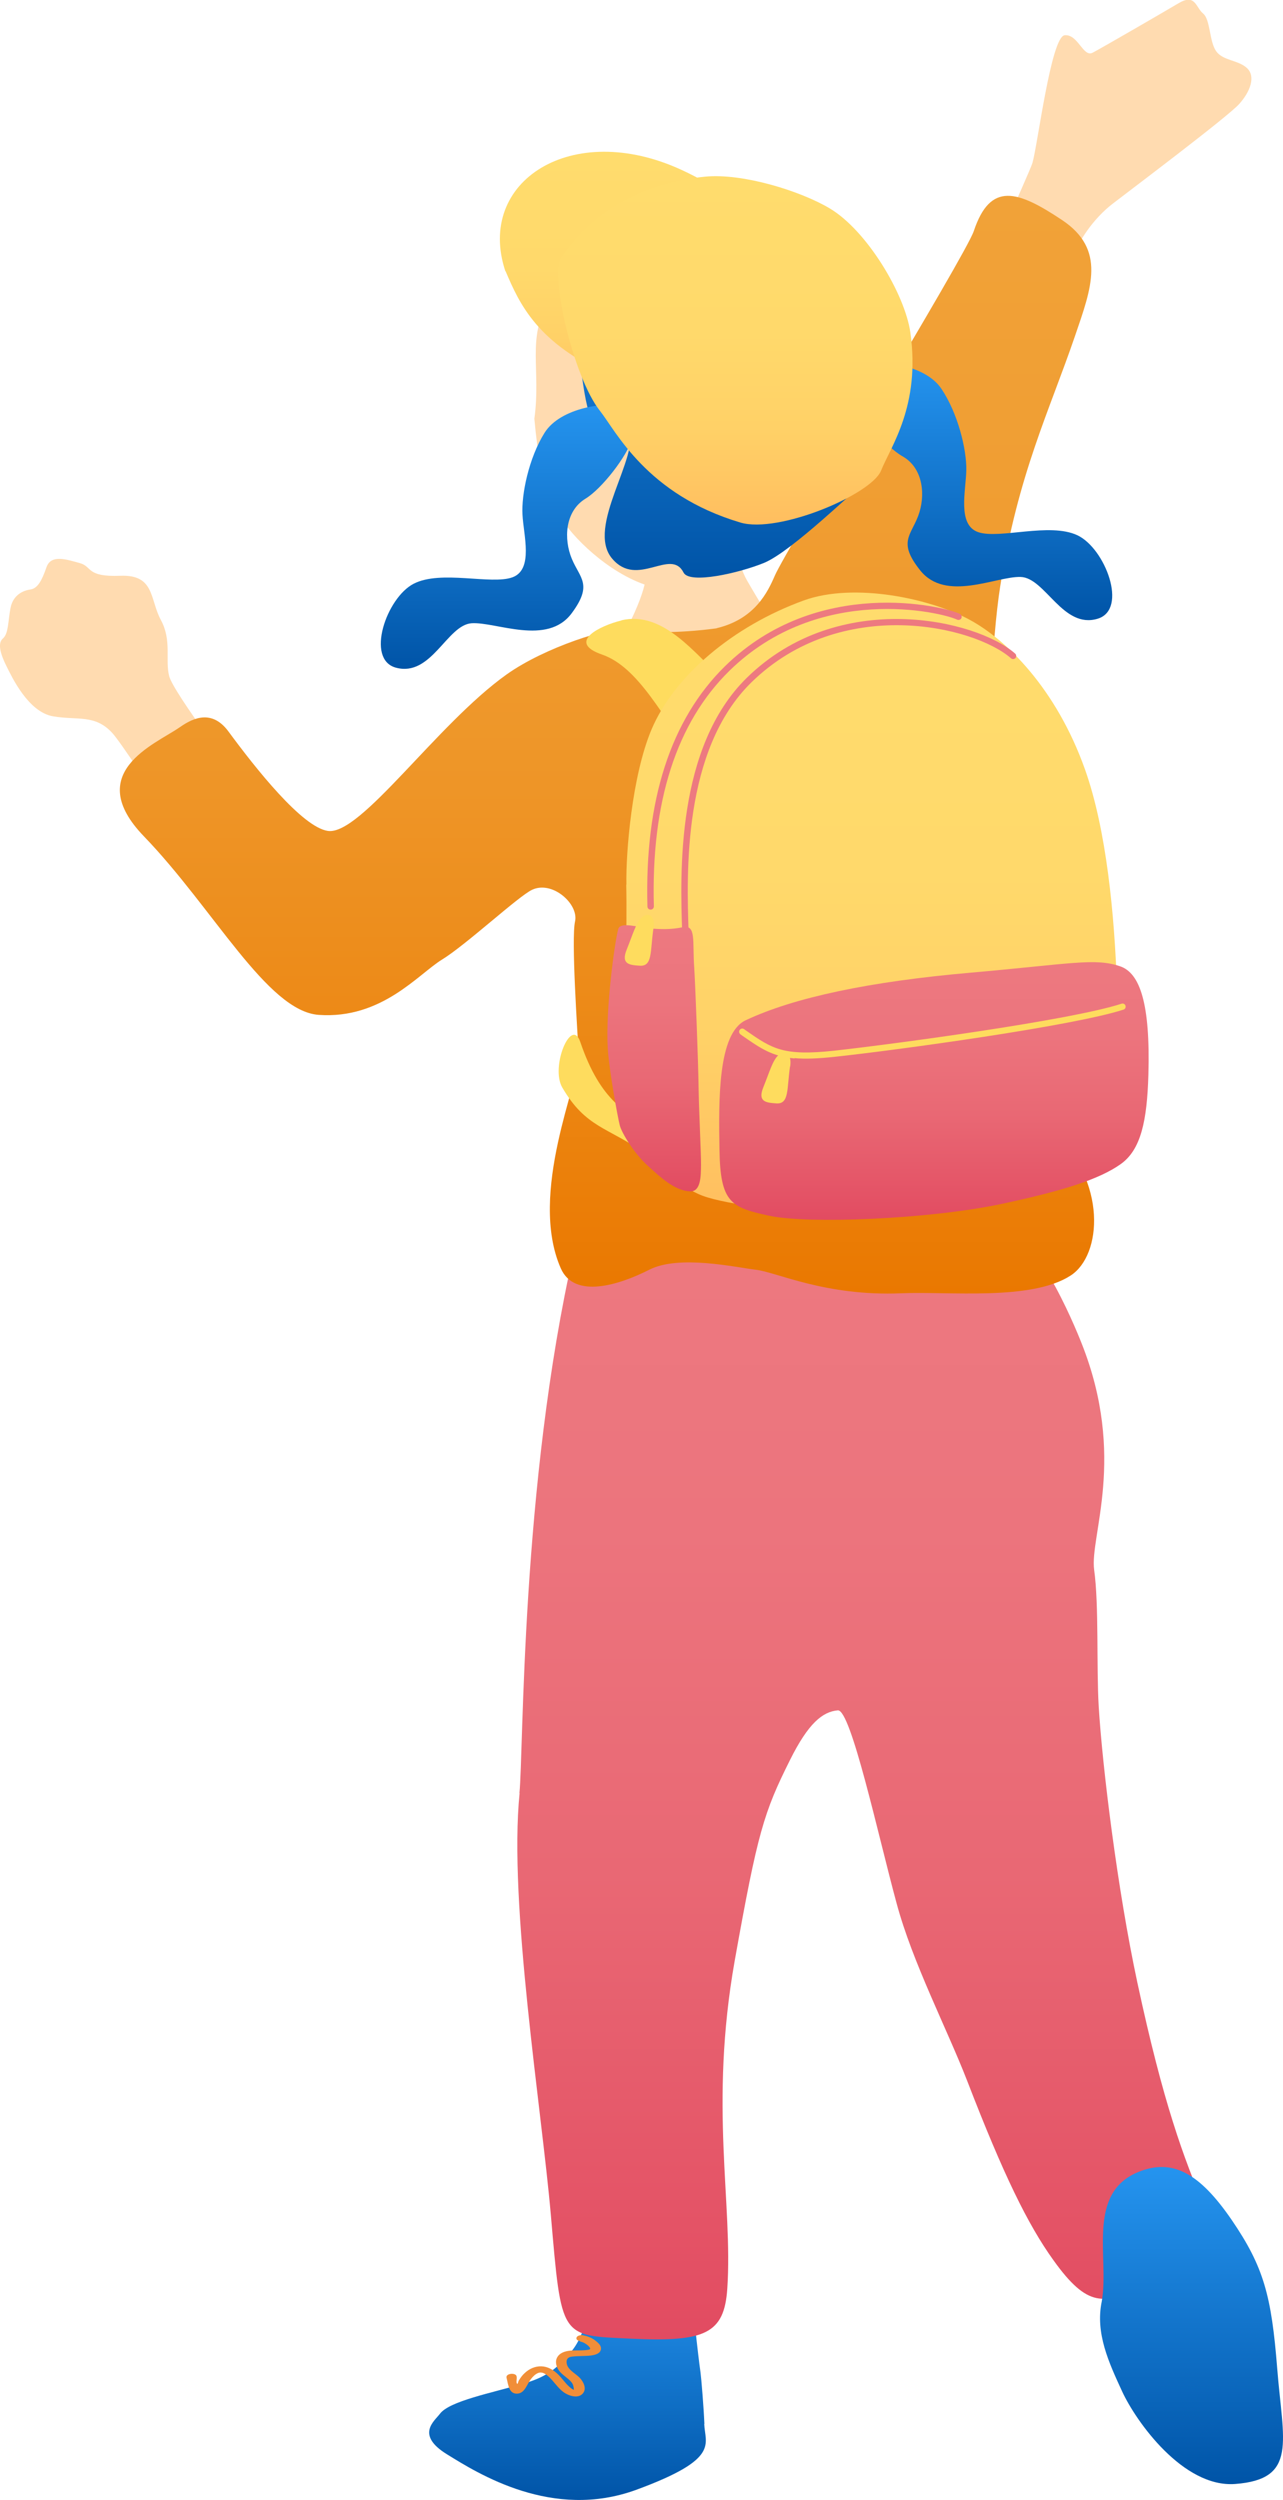 <?xml version="1.0" encoding="UTF-8"?><svg id="_レイヤー_2" xmlns="http://www.w3.org/2000/svg" xmlns:xlink="http://www.w3.org/1999/xlink" viewBox="0 0 75.68 147.46"><defs><style>.cls-1{fill:url(#_名称未設定グラデーション_216);}.cls-2{fill:url(#_名称未設定グラデーション_107);}.cls-3{fill:url(#_名称未設定グラデーション_660);}.cls-4{fill:#ed7980;}.cls-5{fill:#ffdbb0;}.cls-6{fill:#fedc5e;}.cls-7{fill:#f18e38;}.cls-8{fill:url(#_名称未設定グラデーション_107-2);}.cls-9{fill:url(#_名称未設定グラデーション_107-3);}.cls-10{fill:url(#_名称未設定グラデーション_660-4);}.cls-11{fill:url(#_名称未設定グラデーション_660-5);}.cls-12{fill:url(#_名称未設定グラデーション_660-2);}.cls-13{fill:url(#_名称未設定グラデーション_660-3);}.cls-14{fill:url(#_名称未設定グラデーション_1855);}.cls-15{fill:url(#_名称未設定グラデーション_1855-2);}.cls-16{fill:url(#_名称未設定グラデーション_1855-3);}</style><linearGradient id="_名称未設定グラデーション_660" x1="33.48" y1="147.46" x2="33.48" y2="133.75" gradientUnits="userSpaceOnUse"><stop offset="0" stop-color="#0054a7"/><stop offset="1" stop-color="#2594ef"/></linearGradient><linearGradient id="_名称未設定グラデーション_107" x1="50.99" y1="137.98" x2="50.99" y2="70.78" gradientUnits="userSpaceOnUse"><stop offset="0" stop-color="#e24b61"/><stop offset=".1" stop-color="#e45366"/><stop offset=".41" stop-color="#e96874"/><stop offset=".71" stop-color="#ec747d"/><stop offset="1" stop-color="#ed7980"/></linearGradient><linearGradient id="_名称未設定グラデーション_216" x1="35.81" y1="76.3" x2="35.81" y2="11.56" gradientUnits="userSpaceOnUse"><stop offset="0" stop-color="#ea7800"/><stop offset=".19" stop-color="#ec8612"/><stop offset=".46" stop-color="#ee9527"/><stop offset=".74" stop-color="#f09e33"/><stop offset="1" stop-color="#f1a238"/></linearGradient><linearGradient id="_名称未設定グラデーション_660-2" x1="57.88" y1="36.58" x2="57.88" y2="21.41" xlink:href="#_名称未設定グラデーション_660"/><linearGradient id="_名称未設定グラデーション_660-3" x1="42.68" y1="34.07" x2="42.68" y2="11.27" xlink:href="#_名称未設定グラデーション_660"/><linearGradient id="_名称未設定グラデーション_660-4" x1="29.97" y1="39.46" x2="29.97" y2="23.88" xlink:href="#_名称未設定グラデーション_660"/><linearGradient id="_名称未設定グラデーション_1855" x1="38.96" y1="24.13" x2="38.96" y2="8.96" gradientUnits="userSpaceOnUse"><stop offset="0" stop-color="#ffbe5f"/><stop offset=".06" stop-color="#ffc261"/><stop offset=".28" stop-color="#ffd167"/><stop offset=".55" stop-color="#ffd96b"/><stop offset="1" stop-color="#ffdc6d"/></linearGradient><linearGradient id="_名称未設定グラデーション_1855-2" x1="43.37" y1="30.94" x2="43.37" y2="10.39" xlink:href="#_名称未設定グラデーション_1855"/><linearGradient id="_名称未設定グラデーション_660-5" x1="70.28" y1="146.52" x2="70.28" y2="127.81" xlink:href="#_名称未設定グラデーション_660"/><linearGradient id="_名称未設定グラデーション_1855-3" x1="51.43" y1="71.68" x2="51.43" y2="34.96" xlink:href="#_名称未設定グラデーション_1855"/><linearGradient id="_名称未設定グラデーション_107-2" x1="38.59" y1="70.27" x2="38.59" y2="54.57" xlink:href="#_名称未設定グラデーション_107"/><linearGradient id="_名称未設定グラデーション_107-3" x1="55.09" y1="71.95" x2="55.09" y2="56.75" xlink:href="#_名称未設定グラデーション_107"/></defs><path class="cls-3" d="m41.55,142.97c-.04-.97-.18-2.68-.23-3.05-.14-.98-.5-4.13-.61-6.13-.01-.22-4.86.39-6.35.4.25,1.53.39,2.24.23,2.7-.34,1-.6,1.56-1.2,2.14-.47.55-1.04,1.13-2.44,1.54-1.95.57-4.44,1.05-5,1.8-.32.43-1.45,1.23.4,2.38,1.86,1.15,6.24,3.92,11.19,2.1s4.05-2.67,4-3.88Z"/><path class="cls-7" d="m34.22,138.11c.18.03.33.12.47.24.09.09.21.21.03.24-.36.07-.76.02-1.12.06-.27.03-.57.12-.72.37-.16.26-.07.58.1.81.2.27.52.42.73.68.11.14.12.25.14.41,0-.02-.02.16.02.06.01,0,.03,0,.04,0-.03,0-.07-.02-.1-.04-.08-.04-.15-.09-.21-.15-.28-.24-.47-.56-.74-.8-.26-.24-.58-.41-.93-.42-.36-.01-.7.14-.96.38-.14.12-.25.27-.35.43-.06.08-.07.25-.11.22-.09-.05,0-.31-.04-.45-.06-.22-.66-.17-.59.1.1.39.13.97.65.93.43-.03.56-.57.79-.86.11-.14.25-.29.43-.36.21-.08.41.04.57.18.34.29.56.69.93.96.29.21.85.4,1.13.07.25-.29.03-.7-.19-.93-.26-.27-.77-.49-.77-.93,0-.2.12-.28.3-.31.23-.03.46-.03.69-.04.29-.01,1.07,0,1.04-.47-.01-.19-.22-.35-.36-.46-.21-.15-.44-.24-.7-.29-.11-.02-.33,0-.38.13-.05.14.11.2.22.22h0Z"/><path class="cls-5" d="m49.89,49.88c1.46.18,7.12-10.39,8.56-15.11,2.64-8.65,4.72-19.16,4.88-19.66.27-.85,1.13-2.19,2.31-3.1,1.17-.9,6.83-5.16,7.47-5.89.64-.72.97-1.61.45-2.1s-1.43-.43-1.83-1.01c-.4-.58-.33-1.85-.76-2.21-.44-.36-.45-1.2-1.45-.61-1.01.6-4.52,2.63-5.07,2.92-.56.29-.86-1.11-1.65-1.03-.8.08-1.59,6.47-1.9,7.53-.31,1.06-12.95,28.56-13.36,29.89-.16.5-6.07,6.08-4.72,7.14,2.24,1.76,7.09,3.23,7.09,3.23Z"/><path class="cls-5" d="m38.62,30.62c.33-.02,3.66-.31,4.08-.38.2.68.88,3.16,1.35,3.97.46.81,2.16,3.66,2.6,4.06-.69,1.18-9.31,1.62-11.04.6.85-.47,2.28-3.41,2.46-4.64.18-1.23.58-3.16.55-3.62Z"/><path class="cls-5" d="m26.25,43.61c-1.73,1.51-3.95,5.88-5.35,7.44-.83.93-3.02-.11-4.97-2.67-1.91-2.51-5.7-7.53-5.95-8.5-.25-.96.17-2.09-.49-3.31-.66-1.22-.35-2.69-2.39-2.61-2.04.08-1.63-.54-2.4-.75-.77-.21-1.69-.53-1.96.25-.27.78-.52,1.25-.95,1.31-.43.06-1.02.32-1.17,1.09-.15.77-.11,1.51-.45,1.8-.34.29-.12.97.21,1.63.33.66,1.29,2.71,2.75,2.96,1.46.25,2.47-.13,3.49.98s7.45,11.54,10.75,14.33c3.03,2.56,6.04.22,7.27-1.02,2.04-2.06,5.97-5.6,6.45-6.6.48-1-2.94-7.98-4.83-6.33Z"/><path class="cls-2" d="m30.64,105.76c.25-2.5.08-18.16,3.21-31.92,1.15-4.92,12.21-2.69,24.85-1.62,2.24.02,4.65,5.87,5.1,7.01,2.67,6.73.47,11.38.74,13.36.29,2.09.13,5.7.27,8.07.22,3.58,1.1,10.77,2.28,16.28,1.53,7.13,2.71,10.28,4.01,13.37,1.22,2.92-.77,3.23-3.79,4.59-2.17.98-3.13,1.27-5.18-1.6-1.5-2.09-2.94-5.02-5.08-10.57-1.2-3.09-3.22-6.97-4.16-10.46-1.09-4.01-2.7-11.46-3.47-11.39-.9.08-1.74.76-2.82,2.93-1.54,3.08-1.91,4.26-3.26,11.83-1.52,8.58-.1,14.32-.44,19.36-.18,2.64-1.3,3.15-5.68,2.94-4.19-.2-4.09.05-4.73-7.33-.54-6.21-2.5-18.34-1.84-24.85Z"/><path class="cls-1" d="m42.28,37.05c2.25-.54,3-2.12,3.43-3.11.64-1.5,11.26-18.89,11.73-20.31.98-2.93,2.58-2.4,5.21-.65,2.6,1.74,1.74,3.98.76,6.84-1.52,4.45-3.36,8.14-4.41,14.76-.51,3.22-.71,9.32-.75,11.04-.11,4.18-.67,10.31-.32,12.32.13.73.36,5.16,4.1,8.66,3.32,3.11,2.96,7.44,1.13,8.63-2.32,1.51-7.2.93-9.99,1.05-4.48.19-7.36-1.25-8.6-1.39-1.23-.15-4.52-.89-6.27,0s-4.42,1.75-5.22-.08c-1.95-4.43,1.14-11.13,1.06-12.56-.08-1.43-.45-6.88-.22-7.9.23-1.02-1.33-2.43-2.53-1.87-.8.37-3.91,3.26-5.32,4.12-1.41.87-3.56,3.52-7.27,3.26-3.04-.22-6.2-6.27-10.31-10.53-3.62-3.75.65-5.43,2.06-6.4.61-.42,1.85-1.25,2.93.22,1.59,2.16,4.34,5.64,5.86,5.86,1.94.28,6.41-6.28,10.53-9.22,2.28-1.63,6.19-2.85,7.06-2.66.87.19,2.98.25,5.34-.07Z"/><path class="cls-12" d="m50.76,21.55c1.04-.37,3.79-.08,4.77,1.38.98,1.46,1.49,3.58,1.47,4.79s-.55,3.25.71,3.67,4.2-.59,5.84.18c1.64.77,3,4.36,1.21,4.92-2.07.64-3.1-2.42-4.56-2.46-1.46-.04-4.42,1.51-5.93-.4-1.31-1.65-.55-2.03-.11-3.2.44-1.16.33-2.81-.93-3.52-.99-.56-2.55-2.44-2.84-3.39-.34-1.09-.42-1.28.36-1.97Z"/><path class="cls-5" d="m49.09,26.25c1.6-5.8,1.2-13.24-5.92-14.75s-9.75,4.58-10.81,6.31c-1.3,2.12-.44,4.01-.84,6.89.4,4.37,1.06,5.06,1.65,5.97.85,1.31,3.13,3.43,5.44,3.98,1.84.44,4.5-.72,5.98-1.77,1.39-.99,2.31-2.02,3.06-3.07.44-.1.93-.09,1.64-.81.33-.33.91-1.49.86-2.07-.06-.73-.83-.84-1.06-.7Z"/><path class="cls-13" d="m45.43,12.04c4.87,3.11,5.91,8.16,6.01,10.86.05,1.22.71,4.65-.1,5.26-.81.61-4.62,4.36-6.27,5.04-1.47.6-4.4,1.27-4.75.57-.75-1.48-2.72.94-4.21-.82-1.59-1.87,1.69-6.07.98-7.68-.58-1.3-1.3-1.09-1.94-.54-.64.55-.98-4.35-1.15-4.95-.37-1.28-.86-3.46.67-5.49,1.53-2.03,7.2-4.21,10.77-2.24Z"/><path class="cls-10" d="m36.84,23.99c-1.05-.33-3.79.05-4.72,1.54-.93,1.49-1.37,3.63-1.3,4.83.06,1.2.66,3.23-.59,3.69-1.25.46-4.22-.45-5.83.38-1.61.83-2.85,4.46-1.05,4.95,2.1.57,3.01-2.52,4.47-2.62,1.45-.09,4.47,1.36,5.91-.6,1.25-1.69.48-2.05,0-3.2-.48-1.15-.42-2.8.81-3.55.97-.59,2.46-2.53,2.72-3.48.3-1.1.38-1.29-.43-1.96Z"/><path class="cls-14" d="m29.81,16c-1.76-5.31,3.93-8.96,10.39-5.98,4.6,2.12,5.53,4.69,7.53,6.67,2.32,2.31-1.58,5.03-3.57,6.71-1.65,1.39-3.9.66-8.19-1.25-4.29-1.91-5.32-4.21-6.15-6.16Z"/><path class="cls-15" d="m35.38,24.22c.96,1.21,2.75,4.95,8.29,6.6,2.25.67,7.73-1.65,8.3-3.06.57-1.42,2.34-3.82,1.73-8.15-.33-2.28-2.57-6.02-4.76-7.32-1.69-1.01-5.11-2.09-7.35-1.87-2.93.29-6.32,1.55-8.49,4.79-.68,1.02.74,7.07,2.28,9.01Z"/><path class="cls-6" d="m36.65,36.59c2.49-.61,4.42,2.08,5.93,3.4,1.52,1.32,2.59.17,1.71,3.17-.88,3-.97,4.99-3.09,2.04s-3.53-5.84-5.68-6.59c-2.15-.74-.08-1.72,1.12-2.01Z"/><path class="cls-6" d="m33.17,64.15c1.38,2.36,2.67,2.33,4.8,3.82,1.63,1.14,2.28-.08.65-1.22-1.64-1.15-3.17-1.71-4.39-5.29-.52-1.53-1.78,1.46-1.06,2.69Z"/><path class="cls-11" d="m64.99,135.74c.46-2.57-.95-6.4,2.2-7.65,1.97-.78,3.56.07,5.46,2.84,1.9,2.78,2.35,4.48,2.69,8.78.34,4.31,1.22,6.52-2.48,6.8-3.08.23-5.86-3.71-6.66-5.44-.8-1.73-1.6-3.46-1.21-5.33Z"/><path class="cls-16" d="m36.94,52.18c.06,2.61-.11,6.75.07,9.08.3,3.91.19,5.47.88,6.45.52.74,2.07,2.26,3.56,2.82,1.38.52,5.46,1.06,9.7,1.14,2.8.06,6.8-.46,10.65-1.38,2.8-.67,3.87-1,3.98-2.75.14-2.16.75-15.04-1.78-22.16-1.7-4.78-4.65-7.65-6.76-8.8-2.3-1.27-6.85-2.25-9.84-1.16-4.15,1.51-7.63,4.44-8.97,7.61-1.15,2.72-1.52,7.28-1.48,9.14Z"/><path class="cls-4" d="m41.07,68.32c-.08,0-.16-.07-.17-.16-.25-1.68-.55-9.08-.64-12.49,0-.2-.01-.42-.02-.66-.12-3.55-.36-10.94,3.81-15.03,5.45-5.34,13.57-3.43,15.83-1.43.08.07.08.19.02.26-.07.08-.19.08-.26.02-2.19-1.92-10.03-3.76-15.32,1.42-4.06,3.98-3.82,11.26-3.7,14.76,0,.24.02.46.02.66.1,3.61.4,10.85.64,12.44.02.1-.06.2-.16.21-.02,0-.03,0-.04,0Z"/><path class="cls-4" d="m38.36,53.65c-.09,0-.17-.09-.17-.18-.17-6.26,1.37-11.03,4.58-14.18,5.45-5.34,12.91-3.54,13.85-3.08.09.04.13.16.09.25-.04.09-.16.13-.25.09-.91-.44-8.14-2.17-13.43,3.01-3.13,3.07-4.63,7.74-4.46,13.9,0,.1-.08.19-.18.19,0,0-.01,0-.02,0Z"/><path class="cls-8" d="m40.27,54.69c-.71.15-1.36.12-1.91.07-.72-.06-1.76-.41-1.89.03-.21.75-.76,4.76-.62,7.04.08,1.31.59,4.09.71,4.55.12.46.84,1.64,1.63,2.36.79.72,1.61,1.49,2.52,1.53.65.02.63-.95.64-1.56s-.12-3.15-.14-4.45c-.02-1.64-.2-6.27-.26-7.19-.11-1.57.13-2.55-.68-2.38Z"/><path class="cls-9" d="m66.06,56.99c1.18.39,1.8,2.19,1.68,6.41-.08,2.69-.43,4.43-1.66,5.28-1.23.86-3.28,1.54-7.05,2.34-4.28.9-11.37,1.18-13.64.69-2.27-.49-2.9-.76-2.95-3.88-.05-2.98-.1-6.87,1.54-7.65,2.86-1.35,7.33-2.29,13.28-2.81,5.91-.52,7.32-.88,8.8-.38Z"/><path class="cls-6" d="m46.87,62.43c-1.32-.12-2-.59-3.08-1.34l-.11-.08c-.08-.06-.11-.17-.05-.26.06-.09.17-.11.26-.05l.11.08c1.55,1.08,2.2,1.52,5.22,1.19,3.62-.4,13.97-1.8,16.94-2.77.1-.03.2.02.23.12.03.1-.02.2-.12.23-2.99.97-13.38,2.39-17.01,2.78-1.01.11-1.77.14-2.4.08Z"/><path class="cls-6" d="m38.54,54.79c-.19,1.31-.04,2.22-.8,2.17-.6-.04-1.13-.08-.77-.96.36-.89.54-1.56.88-1.88s.82-.18.7.67Z"/><path class="cls-6" d="m46.6,62.91c-.19,1.31-.04,2.22-.8,2.17-.6-.04-1.13-.08-.77-.96.36-.89.54-1.56.88-1.88.34-.31.82-.18.7.67Z"/></svg>